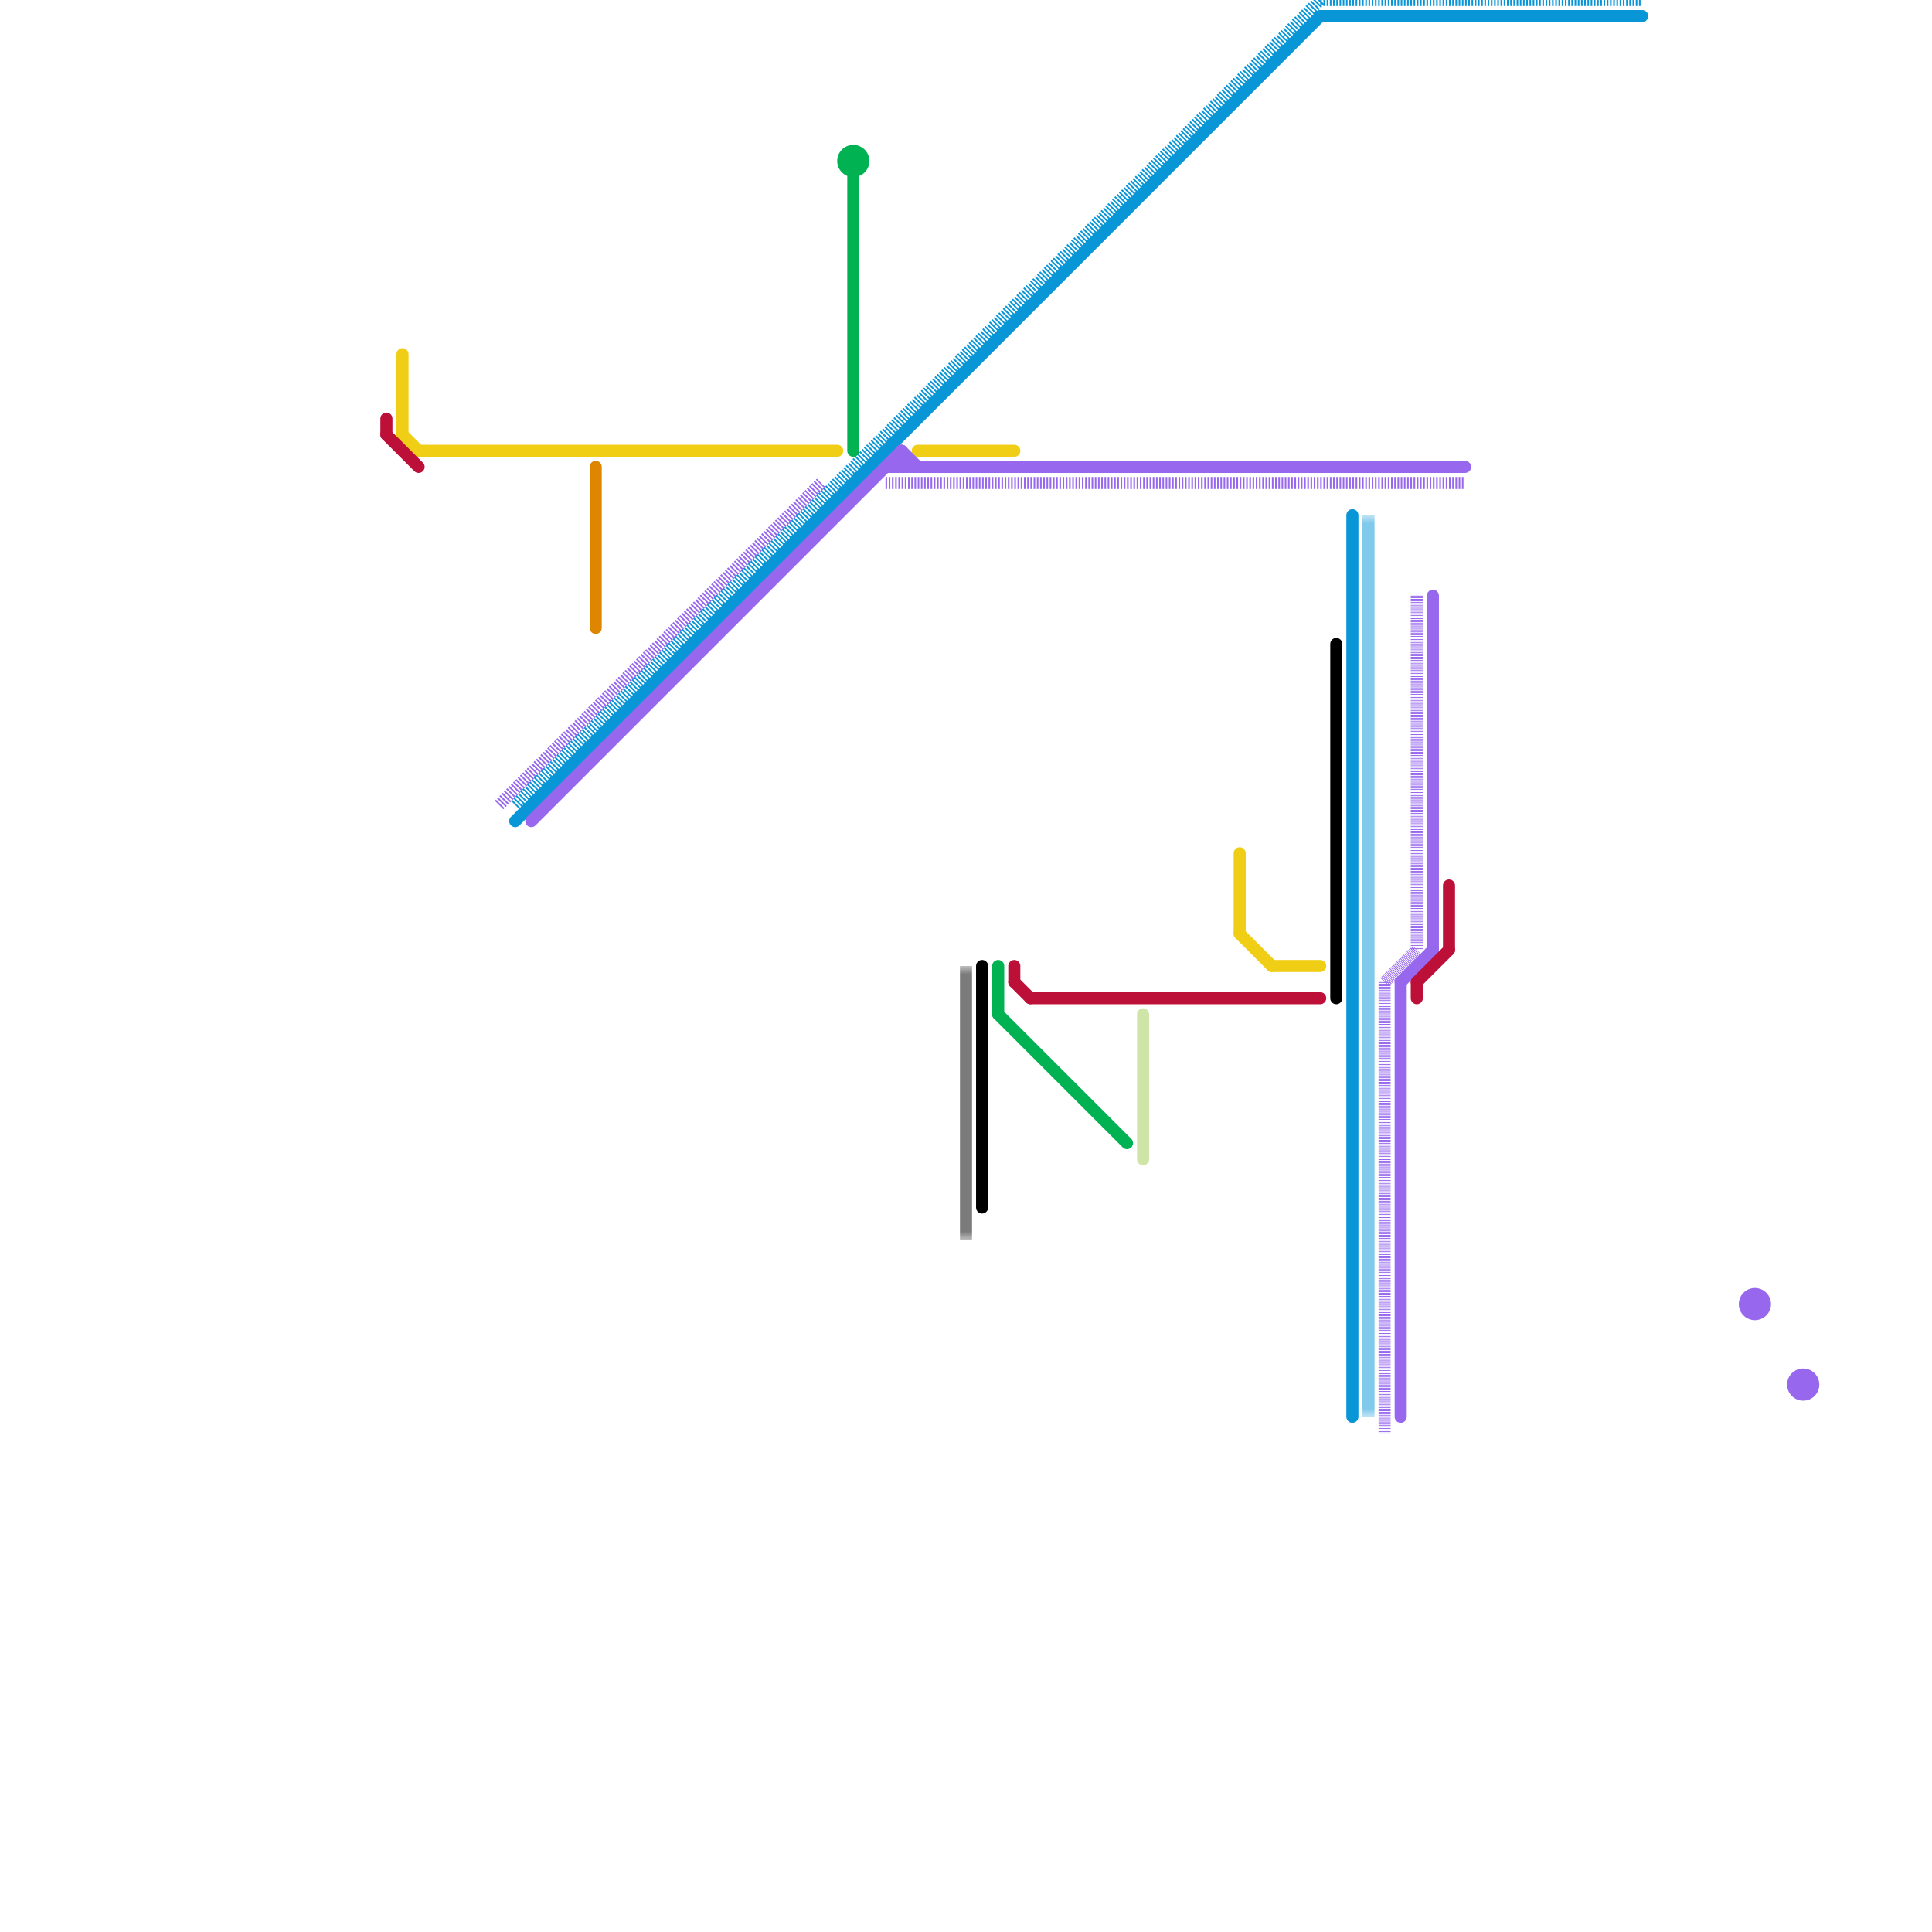 
<svg version="1.1" xmlns="http://www.w3.org/2000/svg" viewBox="0 0 120 120">
<style>text { font: 1px Helvetica; font-weight: 600; white-space: pre; dominant-baseline: central; } line { stroke-width: 1; fill: none; stroke-linecap: round; stroke-linejoin: round; } .c0 { stroke: #0896d7 } .c1 { stroke: #f0ce15 } .c2 { stroke: #00b251 } .c3 { stroke: #9768ee } .c4 { stroke: #bd1038 } .c5 { stroke: #df8600 } .c6 { stroke: #cfe4a7 } .c7 { stroke: #000000 } .lho2 { stroke-width: 0.45; stroke-linecap: butt; }.lho2 { stroke-width: 0.45; stroke-linecap: butt; }.w2 { stroke-width: .75; }.l6 { stroke-linecap: butt; }.l4 { stroke-dasharray: .05 .05; stroke-linecap: butt; }.l5 { stroke-dasharray: .1 .1; stroke-linecap: butt; }</style><defs><g id="csm-f0ce15"><circle r="0.4" fill="#f0ce15"/><circle r="0.2" fill="#fff"/></g><g id="csm-xf-f0ce15"><circle r="0.4" fill="#fff"/><circle r="0.2" fill="#f0ce15"/></g><g id="csm-xf-df8600"><circle r="0.4" fill="#fff"/><circle r="0.2" fill="#df8600"/></g><g id="csm-df8600"><circle r="0.4" fill="#df8600"/><circle r="0.2" fill="#fff"/></g><g id="csm-xf-0896d7"><circle r="0.4" fill="#fff"/><circle r="0.2" fill="#0896d7"/></g><g id="csm-xf-9768ee"><circle r="0.4" fill="#fff"/><circle r="0.2" fill="#9768ee"/></g><g id="csm-xf-00b251"><circle r="0.4" fill="#fff"/><circle r="0.2" fill="#00b251"/></g><g id="csm-0896d7"><circle r="0.4" fill="#0896d7"/><circle r="0.2" fill="#fff"/></g><g id="csm-bd1038"><circle r="0.4" fill="#bd1038"/><circle r="0.2" fill="#fff"/></g><g id="csm-9768ee"><circle r="0.4" fill="#9768ee"/><circle r="0.2" fill="#fff"/></g><g id="csm-xf-cfe4a7"><circle r="0.4" fill="#fff"/><circle r="0.2" fill="#cfe4a7"/></g><g id="csm-cfe4a7"><circle r="0.4" fill="#cfe4a7"/><circle r="0.2" fill="#fff"/></g><g id="csm-xf-bd1038"><circle r="0.4" fill="#fff"/><circle r="0.2" fill="#bd1038"/></g><g id="csm-xf-000000"><circle r="0.4" fill="#fff"/><circle r="0.2" fill="#000000"/></g><g id="csm-000000"><circle r="0.4" fill="#000000"/><circle r="0.2" fill="#fff"/></g></defs><line class="c0 w2" x1="82" y1="1" x2="102" y2="1"/><line class="c0 w2" x1="84" y1="32" x2="84" y2="88"/><line class="c0 w2" x1="32" y1="51" x2="82" y2="1"/><line class="c0 w2 l5" x1="82" y1="0" x2="102" y2="0"/><line class="c0 w2 l5" x1="32" y1="50" x2="82" y2="0"/><mask id="k1-3-1" maskUnits="userSpaceOnUse"><line class="w2 l6" x1="85" y1="32" x2="85" y2="88" stroke="#fff"/><line class="lho2" x1="85" y1="32" x2="85" y2="88" stroke="#000"/></mask><line class="c0 w2 l6" x1="85" y1="32" x2="85" y2="88" mask="url(#k1-3-1)"/><line class="c1 w2" x1="25" y1="22" x2="25" y2="27"/><line class="c1 w2" x1="77" y1="53" x2="77" y2="58"/><line class="c1 w2" x1="26" y1="28" x2="52" y2="28"/><line class="c1 w2" x1="25" y1="27" x2="26" y2="28"/><line class="c1 w2" x1="77" y1="58" x2="79" y2="60"/><line class="c1 w2" x1="57" y1="28" x2="63" y2="28"/><line class="c1 w2" x1="79" y1="60" x2="82" y2="60"/><line class="c2 w2" x1="62" y1="63" x2="70" y2="71"/><line class="c2 w2" x1="53" y1="11" x2="53" y2="28"/><line class="c2 w2" x1="62" y1="60" x2="62" y2="63"/><circle cx="53" cy="10" r="1" fill="#00b251" /><line class="c3 w2" x1="33" y1="51" x2="56" y2="28"/><line class="c3 w2" x1="89" y1="37" x2="89" y2="59"/><line class="c3 w2" x1="87" y1="61" x2="89" y2="59"/><line class="c3 w2" x1="87" y1="61" x2="87" y2="88"/><line class="c3 w2" x1="55" y1="29" x2="91" y2="29"/><line class="c3 w2" x1="56" y1="28" x2="57" y2="29"/><line class="c3 w2" x1="56" y1="28" x2="56" y2="29"/><line class="c3 w2 l5" x1="31" y1="50" x2="51" y2="30"/><line class="c3 w2 l5" x1="55" y1="30" x2="91" y2="30"/><line class="c3 w2 l4" x1="88" y1="37" x2="88" y2="59"/><line class="c3 w2 l4" x1="86" y1="61" x2="88" y2="59"/><line class="c3 w2 l4" x1="86" y1="61" x2="86" y2="89"/><circle cx="112" cy="86" r="1" fill="#9768ee" /><circle cx="109" cy="81" r="1" fill="#9768ee" /><line class="c4 w2" x1="88" y1="61" x2="88" y2="62"/><line class="c4 w2" x1="88" y1="61" x2="90" y2="59"/><line class="c4 w2" x1="24" y1="27" x2="26" y2="29"/><line class="c4 w2" x1="63" y1="61" x2="64" y2="62"/><line class="c4 w2" x1="63" y1="60" x2="63" y2="61"/><line class="c4 w2" x1="64" y1="62" x2="82" y2="62"/><line class="c4 w2" x1="24" y1="26" x2="24" y2="27"/><line class="c4 w2" x1="90" y1="55" x2="90" y2="59"/><line class="c5 w2" x1="37" y1="29" x2="37" y2="39"/><line class="c6 w2" x1="71" y1="63" x2="71" y2="72"/><line class="c7 w2" x1="83" y1="40" x2="83" y2="62"/><line class="c7 w2" x1="61" y1="60" x2="61" y2="75"/><mask id="k8-2-1" maskUnits="userSpaceOnUse"><line class="w2 l6" x1="60" y1="60" x2="60" y2="77" stroke="#fff"/><line class="lho2" x1="60" y1="60" x2="60" y2="77" stroke="#000"/></mask><line class="c7 w2 l6" x1="60" y1="60" x2="60" y2="77" mask="url(#k8-2-1)"/>
</svg>
